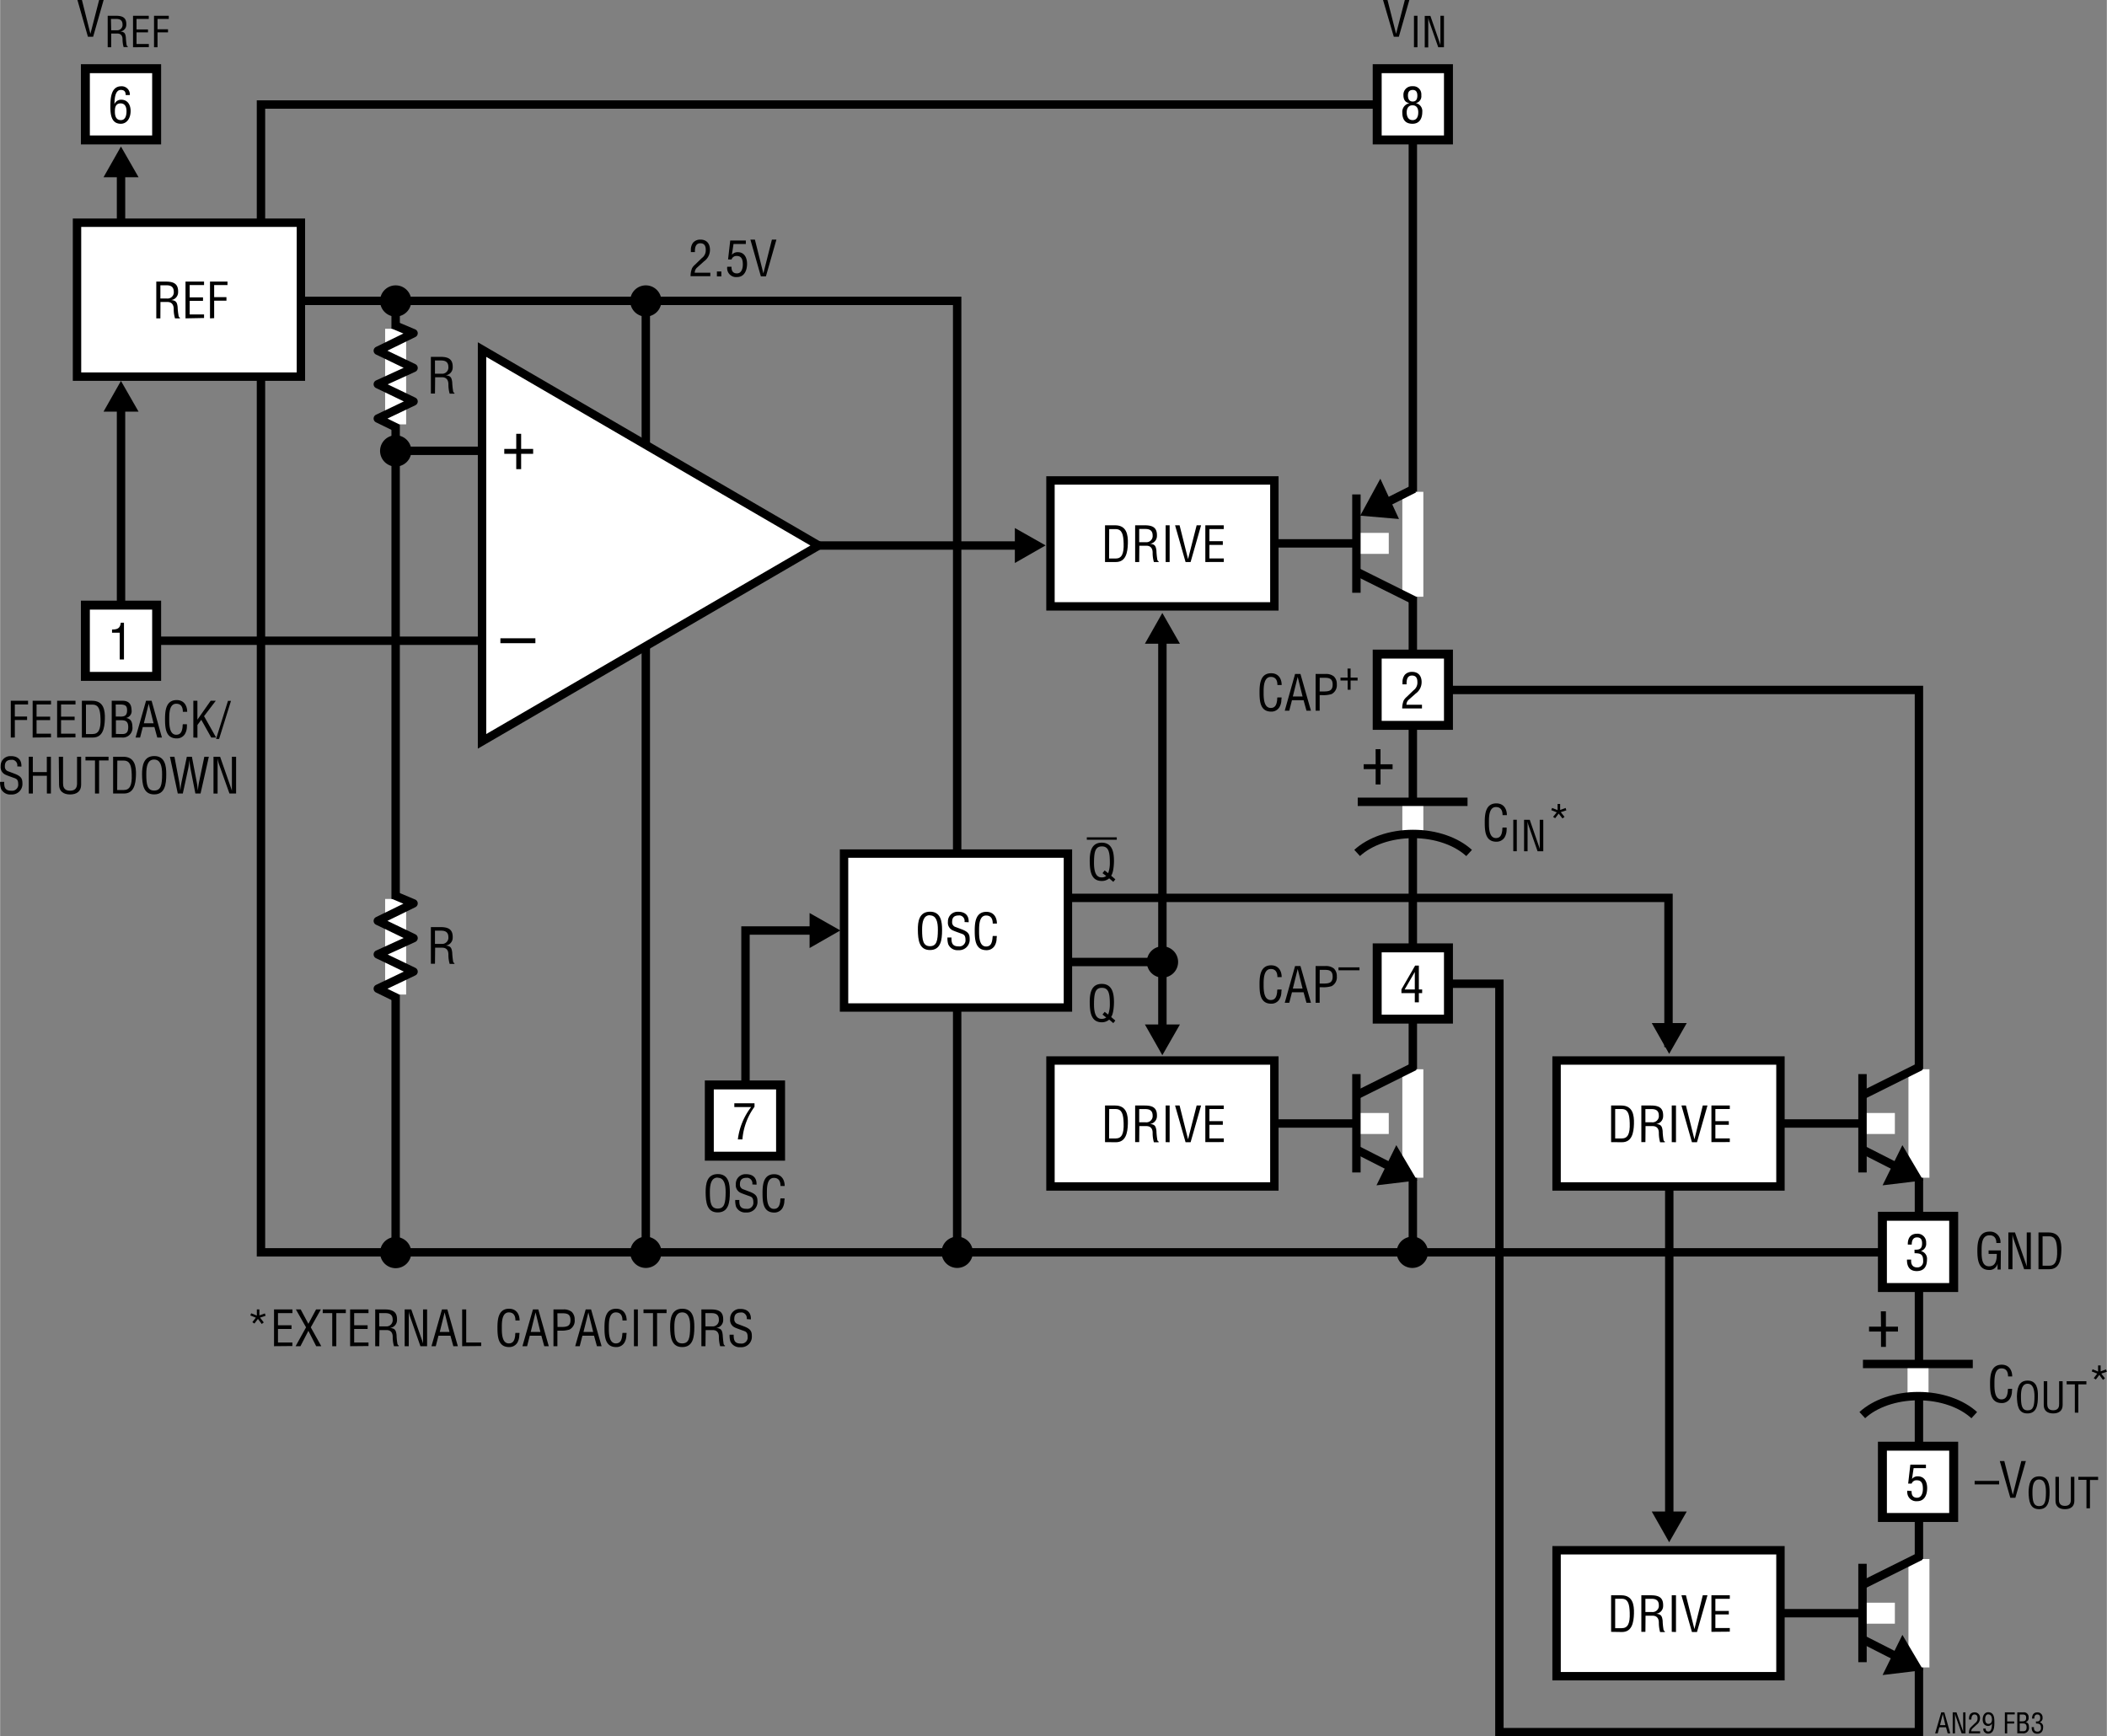<svg id="a73a283c-245e-4ae8-9674-97ddb88e07ce" data-name="fd8fa938-d39f-4954-975b-39cd56ca54dc" xmlns="http://www.w3.org/2000/svg" width="8.36in" height="6.89in" viewBox="0 0 602.13 496.32"><rect x="0" y="0" width="602.13" height="496.32" fill="#808080" stroke="none"/><title>AN29 FB3</title><line x1="477.06" y1="433.13" x2="477.06" y2="337.14" fill="none" stroke="#000" stroke-width="2.4"/><line x1="34.55" y1="48.84" x2="34.55" y2="66.5" fill="none" stroke="#000" stroke-width="2.4"/><polyline points="403.77 357.3 403.77 29.88 74.55 29.88 74.55 357.97 548.42 357.97" fill="none" stroke="#000" stroke-width="2.4"/><polyline points="141.21 183.15 34.55 183.15 34.55 115.41" fill="none" stroke="#000" stroke-width="2.4"/><line x1="141.21" y1="128.86" x2="113.87" y2="128.86" fill="none" stroke="#000" stroke-width="2.4"/><line x1="184.54" y1="357.97" x2="184.54" y2="86" fill="none" stroke="#000" stroke-width="2.4"/><line x1="224.03" y1="155.93" x2="294.2" y2="155.93" fill="none" stroke="#000" stroke-width="2.4"/><polyline points="410.51 281.19 428.51 281.19 428.51 495.12 548.42 495.12 548.42 197.22 409.51 197.22" fill="none" stroke="#000" stroke-width="2.4"/><line x1="332.19" y1="321.14" x2="390.85" y2="321.14" fill="none" stroke="#000" stroke-width="2.4"/><line x1="476.85" y1="321.14" x2="535.5" y2="321.14" fill="none" stroke="#000" stroke-width="2.4"/><polyline points="273.53 357.97 273.53 86 52.55 86" fill="none" stroke="#000" stroke-width="2.4"/><line x1="332.19" y1="155.32" x2="390.85" y2="155.32" fill="none" stroke="#000" stroke-width="2.4"/><polyline points="305.52 256.65 476.84 256.65 476.84 299.31" fill="none" stroke="#000" stroke-width="2.4"/><line x1="403.77" y1="229.36" x2="403.77" y2="238.38" fill="none" stroke="#fff" stroke-width="6"/><line x1="419.4" y1="229.19" x2="388.02" y2="229.19" fill="none" stroke="#000" stroke-width="2.4"/><path d="M393.15,214.15h1.4v4.32H398v1.4h-3.44v4.36h-1.4v-4.38h-3.42v-1.4h3.42Z" transform="translate(-0.02)"/><path d="M419.87,243.82c-3.6-3.3-9.44-5.44-16-5.44s-12.43,2.14-16,5.43" transform="translate(-0.02)" fill="none" stroke="#000" stroke-width="2.4"/><line x1="180.73" y1="155.93" x2="238.72" y2="155.93" fill="none"/><polygon points="233.97 155.93 137.73 99.92 137.73 211.91 233.97 155.93" fill="#fff" stroke="#000" stroke-width="2.4"/><line x1="127.23" y1="128.86" x2="164.48" y2="128.86" fill="none"/><line x1="127.23" y1="182.86" x2="164.48" y2="182.86" fill="none"/><path d="M143,182.45h10v1.4H143Z" transform="translate(-0.02)"/><path d="M147.53,124h1.4v4.32h3.43v1.4h-3.43v4.38h-1.4v-4.38h-3.42v-1.4h3.42Z" transform="translate(-0.02)"/><line x1="387.64" y1="155.32" x2="396.89" y2="155.32" fill="none" stroke="#fff" stroke-width="6"/><line x1="387.64" y1="141.33" x2="387.64" y2="169.44" fill="none" stroke="#000" stroke-width="2.4"/><line x1="403.77" y1="140.58" x2="403.77" y2="170.57" fill="none" stroke="#fff" stroke-width="6"/><line x1="404.27" y1="171.68" x2="387.74" y2="163.44" fill="none" stroke="#000" stroke-width="2.4"/><line x1="392.39" y1="145.61" x2="404.12" y2="139.7" fill="none" stroke="#000" stroke-width="2.4"/><polygon points="394.38 139.89 397.57 146.78 390.94 146.21 394.38 139.89" stroke="#000" stroke-width="2.75"/><line x1="387.64" y1="321.14" x2="396.89" y2="321.14" fill="none" stroke="#fff" stroke-width="6"/><line x1="387.64" y1="335.14" x2="387.64" y2="307.02" fill="none" stroke="#000" stroke-width="2.4"/><line x1="403.77" y1="336.64" x2="403.77" y2="305.64" fill="none" stroke="#fff" stroke-width="6"/><line x1="404.27" y1="304.78" x2="387.74" y2="313.02" fill="none" stroke="#000" stroke-width="2.4"/><polygon points="399.15 330.22 402.76 336.31 395.73 337.15 399.15 330.22" stroke="#000" stroke-width="2.75"/><line x1="387.74" y1="328.64" x2="401.49" y2="335.64" fill="none" stroke="#000" stroke-width="2.4"/><line x1="393.83" y1="197.22" x2="413.82" y2="197.22" fill="none" stroke="#fff" stroke-width="6"/><line x1="403.83" y1="187.09" x2="403.83" y2="207.34" fill="none" stroke="#fff" stroke-width="6"/><rect x="393.58" y="186.97" width="20.37" height="20.37" fill="#fff" stroke="#000" stroke-width="2.56"/><path d="M403.79,197.15" transform="translate(-0.02)" fill="#fff" stroke="#000" stroke-width="2.56"/><path d="M402.71,199.93a1.91,1.91,0,0,0-.75,1.52h4.44v1.05h-5.65a6.06,6.06,0,0,1,.42-2.27,3.67,3.67,0,0,1,.83-1l2-1.93a2.69,2.69,0,0,0,1.09-2.35c0-1.07-.36-1.85-1.55-1.85-1.44,0-1.57,1.41-1.54,2.52h-1.17v-.65a3.3,3.3,0,0,1,.68-2.1,2.7,2.7,0,0,1,2.08-.82c1.8,0,2.71,1.19,2.71,2.92a4,4,0,0,1-1.7,3.28Z" transform="translate(-0.02)"/><line x1="393.83" y1="29.88" x2="413.82" y2="29.88" fill="none" stroke="#fff" stroke-width="6"/><line x1="403.83" y1="19.76" x2="403.83" y2="40.01" fill="none" stroke="#fff" stroke-width="6"/><rect x="393.58" y="19.63" width="20.37" height="20.37" fill="#fff" stroke="#000" stroke-width="2.56"/><path d="M403.79,29.82" transform="translate(-0.02)" fill="#fff" stroke="#000" stroke-width="2.56"/><path d="M402.77,29.48c-1.25-.21-1.67-1.12-1.67-2.31a2.41,2.41,0,0,1,2.29-2.52,1.51,1.51,0,0,1,.37,0,2.28,2.28,0,0,1,2.45,2.11,1.93,1.93,0,0,1,0,.48,2,2,0,0,1-1.58,2.24h0A2.31,2.31,0,0,1,406.49,32c0,1.81-.77,3.38-2.8,3.38s-2.91-1.19-2.91-3.22a2.5,2.5,0,0,1,2-2.65Zm1,4.85c1,0,1.57-.8,1.57-2.23,0-1.08-.43-2-1.65-2s-1.66,1-1.66,2S402.35,34.33,403.72,34.33Zm0-5.31c1,0,1.31-.77,1.31-1.68s-.29-1.63-1.32-1.63-1.37.65-1.37,1.59.37,1.72,1.35,1.72Z" transform="translate(-0.02)"/><line x1="393.83" y1="281.19" x2="413.82" y2="281.19" fill="none" stroke="#fff" stroke-width="6"/><line x1="403.83" y1="271.06" x2="403.83" y2="291.31" fill="none" stroke="#fff" stroke-width="6"/><rect x="393.58" y="270.94" width="20.37" height="20.37" fill="#fff" stroke="#000" stroke-width="2.56"/><path d="M403.79,281.13" transform="translate(-0.02)" fill="#fff" stroke="#000" stroke-width="2.56"/><path d="M404.45,276h1.06v6.83h.94v1.05h-.94v2.62h-1.16v-2.62h-3.82v-1.08Zm-3,6.83h2.9v-5h0Z" transform="translate(-0.02)"/><path d="M403.63,362.43a4.47,4.47,0,1,0-4.46-4.48v0A4.46,4.46,0,0,0,403.63,362.43Z" transform="translate(-0.02)"/><path d="M403.63,358" transform="translate(-0.02)"/><line x1="396.08" y1="357.93" x2="411.35" y2="357.93" fill="none"/><line x1="403.61" y1="365.59" x2="403.61" y2="350.31" fill="none"/><path d="M273.55,362.43a4.47,4.47,0,1,0-4.46-4.48v0A4.47,4.47,0,0,0,273.55,362.43Z" transform="translate(-0.02)"/><path d="M273.55,358" transform="translate(-0.02)"/><line x1="266" y1="357.93" x2="281.28" y2="357.93" fill="none"/><line x1="273.53" y1="365.59" x2="273.53" y2="350.31" fill="none"/><path d="M184.56,362.43A4.47,4.47,0,1,0,180.1,358v0A4.47,4.47,0,0,0,184.56,362.43Z" transform="translate(-0.02)"/><path d="M184.56,358" transform="translate(-0.02)"/><line x1="177.01" y1="357.93" x2="192.29" y2="357.93" fill="none"/><line x1="184.54" y1="365.59" x2="184.54" y2="350.31" fill="none"/><path d="M184.56,90.49A4.46,4.46,0,1,0,180.1,86,4.46,4.46,0,0,0,184.56,90.49Z" transform="translate(-0.02)"/><path d="M184.56,86" transform="translate(-0.02)"/><line x1="177.01" y1="86" x2="192.29" y2="86" fill="none"/><line x1="184.54" y1="93.65" x2="184.54" y2="78.37" fill="none"/><line x1="113.04" y1="357.97" x2="113.04" y2="86" fill="none" stroke="#000" stroke-width="2.4"/><path d="M113.07,90.49A4.46,4.46,0,1,0,108.61,86h0A4.46,4.46,0,0,0,113.07,90.49Z" transform="translate(-0.02)"/><path d="M113.07,86" transform="translate(-0.02)"/><line x1="105.52" y1="86" x2="120.79" y2="86" fill="none"/><line x1="113.04" y1="93.65" x2="113.04" y2="78.37" fill="none"/><path d="M113.07,133.36a4.47,4.47,0,1,0-4.46-4.48v0A4.47,4.47,0,0,0,113.07,133.36Z" transform="translate(-0.02)"/><path d="M113.07,128.9" transform="translate(-0.02)"/><line x1="105.52" y1="128.86" x2="120.79" y2="128.86" fill="none"/><line x1="113.04" y1="136.52" x2="113.04" y2="121.24" fill="none"/><path d="M113.07,362.5a4.46,4.46,0,1,0-4.46-4.46h0A4.46,4.46,0,0,0,113.07,362.5Z" transform="translate(-0.02)"/><path d="M113.07,358" transform="translate(-0.02)"/><line x1="105.52" y1="358.01" x2="120.79" y2="358.01" fill="none"/><line x1="113.04" y1="365.66" x2="113.04" y2="350.38" fill="none"/><rect x="300.2" y="137.33" width="63.99" height="36" fill="#fff" stroke="#000" stroke-width="2.4"/><path d="M315.81,160.65v-10.5h2.89c3.27,0,3.72,2.66,3.64,5.25s-.59,5.25-3.43,5.25Zm1.16-1h1.87c1.71,0,2.41-1.27,2.29-4.41-.08-2.39-.42-4-2.29-4H317Z" transform="translate(-0.02)"/><path d="M325.58,160.65h-1.16v-10.5h2.7c2.2,0,3.6.57,3.53,3a2.24,2.24,0,0,1-2,2.28h0c1.36.12,1.69.56,1.86,2a17,17,0,0,0,.22,2.34c0,.19.13.66.41.66v.23h-1.36a9.2,9.2,0,0,1-.36-2.67c0-1.05-.42-2-1.8-2h-2Zm0-5.67h1.84a1.79,1.79,0,0,0,2-1.58,2,2,0,0,0,0-.35c0-1.81-1.44-1.85-2.23-1.85h-1.61Z" transform="translate(-0.02)"/><path d="M333.14,160.65v-10.5h1.14v10.5Z" transform="translate(-0.02)"/><path d="M342,150.15h1.27l-3,10.5h-1.44l-3-10.5h1.29l2.42,9.66h0Z" transform="translate(-0.02)"/><path d="M344.48,160.65v-10.5h5.26v1.08h-4.09v3.47h3.83v1.05h-3.83v3.88h4.11v1Z" transform="translate(-0.02)"/><rect x="300.2" y="303.14" width="63.99" height="36" fill="#fff" stroke="#000" stroke-width="2.4"/><path d="M315.81,326.47V316h2.89c3.27,0,3.72,2.66,3.64,5.25s-.59,5.25-3.43,5.25Zm1.16-1.05h1.87c1.71,0,2.41-1.27,2.29-4.41-.08-2.4-.42-4-2.29-4H317Z" transform="translate(-0.02)"/><path d="M325.58,326.47h-1.16V316h2.7c2.2,0,3.6.57,3.53,3a2.25,2.25,0,0,1-2,2.28h0c1.36.12,1.69.56,1.86,2a17,17,0,0,0,.22,2.34c0,.19.13.65.41.65v.24h-1.36a9.3,9.3,0,0,1-.36-2.67c0-1.05-.42-1.95-1.8-1.95h-2Zm0-5.67h1.84a1.8,1.8,0,0,0,2-1.58,2.08,2.08,0,0,0,0-.35c0-1.81-1.44-1.85-2.23-1.85h-1.61Z" transform="translate(-0.02)"/><path d="M333.14,326.47V316h1.14v10.5Z" transform="translate(-0.02)"/><path d="M342,316h1.27l-3,10.5h-1.44l-3-10.5h1.29l2.42,9.66h0Z" transform="translate(-0.02)"/><path d="M344.48,326.47V316h5.26v1h-4.09v3.47h3.83v1.05h-3.83v3.88h4.11v1.05Z" transform="translate(-0.02)"/><line x1="532.29" y1="321.14" x2="541.54" y2="321.14" fill="none" stroke="#fff" stroke-width="6"/><line x1="532.29" y1="335.14" x2="532.29" y2="307.02" fill="none" stroke="#000" stroke-width="2.4"/><line x1="548.42" y1="336.64" x2="548.42" y2="305.64" fill="none" stroke="#fff" stroke-width="6"/><line x1="548.92" y1="304.78" x2="532.39" y2="313.02" fill="none" stroke="#000" stroke-width="2.4"/><polygon points="543.8 330.22 547.41 336.31 540.38 337.15 543.8 330.22" stroke="#000" stroke-width="2.75"/><line x1="532.39" y1="328.64" x2="546.14" y2="335.64" fill="none" stroke="#000" stroke-width="2.4"/><rect x="444.85" y="303.14" width="63.99" height="36" fill="#fff" stroke="#000" stroke-width="2.4"/><path d="M460.46,326.47V316h2.89c3.27,0,3.72,2.66,3.64,5.25s-.59,5.25-3.43,5.25Zm1.16-1.05h1.87c1.7,0,2.41-1.27,2.29-4.41-.08-2.4-.42-4-2.29-4h-1.87Z" transform="translate(-0.02)"/><path d="M470.26,326.47H469.1V316h2.7c2.2,0,3.6.57,3.53,3a2.24,2.24,0,0,1-2,2.28h0c1.35.12,1.69.56,1.86,2a17,17,0,0,0,.22,2.34c0,.19.13.65.41.65v.24h-1.36a10,10,0,0,1-.36-2.67c0-1.05-.42-1.95-1.8-1.95h-2Zm0-5.67h1.84a1.81,1.81,0,0,0,2-1.58,2,2,0,0,0,0-.35c0-1.81-1.44-1.85-2.23-1.85h-1.61Z" transform="translate(-0.02)"/><path d="M477.79,326.47V316H479v10.5Z" transform="translate(-0.02)"/><path d="M486.66,316H488l-3,10.5h-1.44l-3-10.5h1.28l2.43,9.66h0Z" transform="translate(-0.02)"/><path d="M489.13,326.47V316h5.25v1h-4.12v3.47h3.84v1.05h-3.84v3.88h4.12v1.05Z" transform="translate(-0.02)"/><line x1="476.85" y1="461.12" x2="535.5" y2="461.12" fill="none" stroke="#000" stroke-width="2.4"/><line x1="532.29" y1="461.12" x2="541.54" y2="461.12" fill="none" stroke="#fff" stroke-width="6"/><line x1="532.29" y1="475.12" x2="532.29" y2="447" fill="none" stroke="#000" stroke-width="2.4"/><line x1="548.42" y1="476.62" x2="548.42" y2="445.63" fill="none" stroke="#fff" stroke-width="6"/><line x1="548.92" y1="444.77" x2="532.39" y2="453" fill="none" stroke="#000" stroke-width="2.4"/><polygon points="543.8 470.2 547.41 476.29 540.38 477.13 543.8 470.2" stroke="#000" stroke-width="2.75"/><line x1="532.39" y1="468.62" x2="546.14" y2="475.62" fill="none" stroke="#000" stroke-width="2.4"/><rect x="444.85" y="443.13" width="63.99" height="36" fill="#fff" stroke="#000" stroke-width="2.4"/><path d="M460.46,466.45V456h2.89c3.27,0,3.72,2.66,3.64,5.25s-.59,5.25-3.43,5.25Zm1.16-1.05h1.87c1.7,0,2.41-1.27,2.29-4.41-.08-2.4-.42-4-2.29-4h-1.87Z" transform="translate(-0.02)"/><path d="M470.26,466.45H469.1V456h2.7c2.2,0,3.6.57,3.53,3a2.24,2.24,0,0,1-2,2.28h0c1.35.12,1.69.56,1.86,2a17,17,0,0,0,.22,2.34c0,.19.13.65.41.65v.24h-1.36a10,10,0,0,1-.36-2.67c0-1.05-.42-2-1.8-2h-2Zm0-5.67h1.84a1.8,1.8,0,0,0,2-1.58,2,2,0,0,0,0-.35c0-1.81-1.44-1.85-2.23-1.85h-1.61Z" transform="translate(-0.02)"/><path d="M477.79,466.45V456H479v10.5Z" transform="translate(-0.02)"/><path d="M486.66,456H488l-3,10.5h-1.44l-3-10.5h1.28l2.43,9.66h0Z" transform="translate(-0.02)"/><path d="M489.13,466.45V456h5.25V457h-4.12v3.47h3.84v1h-3.84v3.88h4.12v1.05Z" transform="translate(-0.02)"/><rect x="241.2" y="243.99" width="63.99" height="44" fill="#fff" stroke="#000" stroke-width="2.4"/><path d="M265.81,260.6c3.07,0,3.44,2.82,3.43,5.23,0,2.92-.39,5.73-3.46,5.73s-3.43-2.81-3.46-5.73C262.28,263.42,262.68,260.6,265.81,260.6Zm-.06,1c-1.79,0-2.24,1.87-2.22,4.21,0,3,.32,4.65,2.25,4.65s2.24-1.61,2.26-4.65C268.05,263.52,267.6,261.65,265.75,261.65Z" transform="translate(-0.02)"/><path d="M275.65,263.56a1.6,1.6,0,0,0-1.25-1.88,1.49,1.49,0,0,0-.42,0c-1.69,0-1.87,1.06-1.87,1.87a1.38,1.38,0,0,0,1,1.43l1.67.63c2,.74,2.35,1.44,2.35,2.83a3,3,0,0,1-2.83,3.16,2.06,2.06,0,0,1-.43,0A2.85,2.85,0,0,1,271,269.9a5.92,5.92,0,0,1-.23-1.92h1.16c-.05,1.55.24,2.53,2,2.53a1.76,1.76,0,0,0,2-1.5,1.82,1.82,0,0,0,0-.33c0-1.6-.65-1.61-1.71-2-.58-.22-1.5-.52-2.06-.81a2.36,2.36,0,0,1-1.25-2.38,2.76,2.76,0,0,1,2.65-2.87h.28c1.92,0,3.1,1,3,3Z" transform="translate(-0.02)"/><path d="M283.72,264c0-1.25-.44-2.31-1.9-2.31-2,0-2,2.87-2,4.25s-.09,4.61,2,4.61c1.39,0,1.68-1.13,1.82-2.28a5.87,5.87,0,0,1,.08-.72h1.16a2.39,2.39,0,0,1-.06.65,4,4,0,0,1-.61,2.23,2.66,2.66,0,0,1-2.29,1.17c-3.23,0-3.35-3.12-3.35-5.63s.35-5.33,3.34-5.33c2,0,3,1.48,3,3.36Z" transform="translate(-0.02)"/><rect x="21.97" y="63.66" width="63.99" height="44" fill="#fff" stroke="#000" stroke-width="2.4"/><path d="M45.82,91H44.65V80.49h2.71c2.2,0,3.6.58,3.53,3a2.26,2.26,0,0,1-2,2.28h0c1.36.13,1.7.56,1.86,2A16.71,16.71,0,0,0,51,90.11c0,.2.12.66.4.66V91H50a9,9,0,0,1-.37-2.68c0-1-.42-2-1.79-2h-2Zm0-5.68h1.83a1.79,1.79,0,0,0,2-1.56,2.29,2.29,0,0,0,0-.37c0-1.81-1.44-1.85-2.22-1.85H45.82Z" transform="translate(-0.02)"/><path d="M53,91V80.49H58.3v1H54.19V85H58v1H54.19v3.88H58.3V90.9Z" transform="translate(-0.02)"/><path d="M60,91V80.49H65v1H61.19v3.45H64.7v1H61.19v5Z" transform="translate(-0.02)"/><path d="M205.15,335.6c3.07,0,3.45,2.82,3.43,5.23,0,2.92-.39,5.73-3.46,5.73s-3.43-2.81-3.46-5.73C201.66,338.42,202,335.6,205.15,335.6Zm-.05,1c-1.8,0-2.25,1.87-2.23,4.21,0,3,.32,4.65,2.25,4.65s2.24-1.61,2.26-4.65C207.39,338.52,206.94,336.65,205.1,336.65Z" transform="translate(-0.02)"/><path d="M215,338.56a1.61,1.61,0,0,0-1.26-1.89,1.79,1.79,0,0,0-.4,0c-1.7,0-1.88,1.06-1.88,1.87a1.38,1.38,0,0,0,1,1.43l1.67.63c2,.74,2.35,1.44,2.35,2.83a3,3,0,0,1-2.84,3.15h-.42a2.87,2.87,0,0,1-2.87-1.66,6,6,0,0,1-.23-1.92h1.18c-.06,1.55.24,2.53,2,2.53a1.76,1.76,0,0,0,2-1.51,1.67,1.67,0,0,0,0-.32c0-1.6-.64-1.61-1.71-2-.57-.22-1.5-.52-2.06-.81a2.36,2.36,0,0,1-1.24-2.38,2.75,2.75,0,0,1,2.62-2.88h.3c1.92,0,3.1,1,3,3Z" transform="translate(-0.02)"/><path d="M223.06,339c0-1.25-.44-2.31-1.89-2.31-2,0-2,2.87-2,4.25s-.08,4.61,2,4.61c1.38,0,1.68-1.13,1.82-2.28a2.52,2.52,0,0,1,.07-.72h1.16a2.39,2.39,0,0,1-.06.65,4.19,4.19,0,0,1-.61,2.23,2.69,2.69,0,0,1-2.28,1.17c-3.24,0-3.35-3.12-3.35-5.63s.35-5.33,3.33-5.33c2,0,3,1.48,3,3.36Z" transform="translate(-0.02)"/><path d="M73.39,376.05v-1.76h.73V376l1.56-.57.22.67-1.6.53L75.37,378l-.58.45L73.7,377l-1,1.32-.6-.38,1-1.3-1.57-.63.24-.62Z" transform="translate(-0.02)"/><path d="M78.3,384.8V374.29h5.26v1.06H79.43v3.47H83.3v1.05H79.43v3.88h4.11v1Z" transform="translate(-0.02)"/><path d="M87.45,379.41l-2.9-5.12h1.37l2.2,4.11,2.2-4.11h1.37l-2.88,5.12,3,5.39H90.35l-2.23-4.4-2.27,4.4H84.47Z" transform="translate(-0.02)"/><path d="M92.22,374.29h6.6v1.06H96.1v9.45H94.94v-9.45H92.22Z" transform="translate(-0.02)"/><path d="M100.05,384.8V374.29h5.25v1.06h-4.09v3.47h3.84v1.05h-3.84v3.88h4.09v1Z" transform="translate(-0.02)"/><path d="M108.38,384.8h-1.16V374.29h2.7c2.2,0,3.6.58,3.53,3a2.25,2.25,0,0,1-2,2.29h0c1.36.13,1.7.56,1.87,2a16.69,16.69,0,0,0,.22,2.33c0,.2.13.66.41.66v.24h-1.36a9.31,9.31,0,0,1-.37-2.67c0-1.05-.42-1.95-1.79-1.95h-2Zm0-5.67h1.83a1.78,1.78,0,0,0,2-1.58,1.45,1.45,0,0,0,0-.36c0-1.8-1.44-1.84-2.22-1.84h-1.64Z" transform="translate(-0.02)"/><path d="M120.88,374.29h1.17V384.8h-1.91l-2.94-8.4a7.25,7.25,0,0,1-.39-1.59h0v10h-1.17V374.29h1.89l3,8.61c.12.32.22.65.36,1.14h0v-9.75Z" transform="translate(-0.02)"/><path d="M126.3,374.29h1.54l3,10.51h-1.29l-.83-3H125.3l-.77,3H123.3Zm.76.85h0l-1.39,5.58h2.78Z" transform="translate(-0.02)"/><path d="M132.07,384.8V374.29h1.16v9.46h4.28v1Z" transform="translate(-0.02)"/><path d="M147.3,377.45c0-1.25-.44-2.31-1.89-2.31-2,0-2,2.87-2,4.25s-.08,4.61,2,4.61c1.38,0,1.68-1.13,1.82-2.28a2.52,2.52,0,0,1,.07-.72h1.16a2.39,2.39,0,0,1-.06.65,4.16,4.16,0,0,1-.61,2.23,2.67,2.67,0,0,1-2.29,1.17c-3.23,0-3.34-3.12-3.34-5.63s.35-5.33,3.33-5.33c2,0,3,1.48,3,3.36Z" transform="translate(-0.02)"/><path d="M152.3,374.29h1.53l3,10.51h-1.29l-.83-3H151.4l-.77,3H149.3Zm.75.85h0l-1.38,5.58h2.76Z" transform="translate(-0.02)"/><path d="M158.17,384.8V374.29h2.76a3.62,3.62,0,0,1,2.45.69,3,3,0,0,1,.85,2.24,2.83,2.83,0,0,1-1.48,2.82,7.81,7.81,0,0,1-2.72.31h-.74v4.45Zm1.16-5.5h1.13c1.6,0,2.58-.24,2.57-2s-1.08-1.93-2.5-1.9h-1.24Z" transform="translate(-0.02)"/><path d="M167.38,374.29h1.54l3,10.51h-1.33l-.83-3h-3.32l-.77,3h-1.29Zm.76.85h0l-1.39,5.58h2.77Z" transform="translate(-0.02)"/><path d="M177.89,377.45c0-1.25-.43-2.31-1.89-2.31-2,0-2,2.87-2,4.25s-.09,4.61,2,4.61c1.39,0,1.68-1.13,1.82-2.28,0-.24.05-.48.07-.72h1.17a2.39,2.39,0,0,1-.06.65,4,4,0,0,1-.62,2.23,2.64,2.64,0,0,1-2.28,1.17c-3.23,0-3.35-3.12-3.35-5.63s.35-5.33,3.34-5.33c2,0,3,1.48,3,3.36Z" transform="translate(-0.02)"/><path d="M181.17,384.8V374.29h1.12V384.8Z" transform="translate(-0.02)"/><path d="M183.9,374.29h6.59v1.06h-2.71v9.45h-1.17v-9.45H183.9Z" transform="translate(-0.02)"/><path d="M195,374.09c3.07,0,3.45,2.82,3.43,5.23,0,2.92-.39,5.73-3.46,5.73s-3.43-2.81-3.46-5.73C191.51,376.91,191.88,374.09,195,374.09Zm-.05,1.05c-1.8,0-2.25,1.87-2.23,4.21,0,3,.32,4.65,2.25,4.65s2.24-1.61,2.26-4.65C197.29,377,196.79,375.14,195,375.14Z" transform="translate(-0.02)"/><path d="M201.61,384.8h-1.16V374.29h2.7c2.2,0,3.6.58,3.53,3a2.25,2.25,0,0,1-2,2.29h0c1.36.13,1.7.56,1.86,2,.05.78.12,1.55.23,2.33,0,.2.13.66.41.66v.24h-1.36a9.31,9.31,0,0,1-.37-2.67c0-1.05-.42-1.95-1.79-1.95h-2Zm0-5.67h1.83a1.78,1.78,0,0,0,2-1.58,1.45,1.45,0,0,0,0-.36c0-1.8-1.44-1.84-2.22-1.84h-1.64Z" transform="translate(-0.02)"/><path d="M213.4,377.05a1.61,1.61,0,0,0-1.28-1.88,1.29,1.29,0,0,0-.39,0c-1.69,0-1.88,1.06-1.88,1.87a1.38,1.38,0,0,0,1,1.43l1.67.63c2,.74,2.35,1.44,2.35,2.83a3,3,0,0,1-2.83,3.16,3.2,3.2,0,0,1-.44,0,2.87,2.87,0,0,1-2.87-1.66,5.91,5.91,0,0,1-.22-1.92h1.16c0,1.55.24,2.53,2,2.53a1.76,1.76,0,0,0,2-1.5,1.83,1.83,0,0,0,0-.33c0-1.6-.64-1.61-1.7-2-.58-.22-1.5-.52-2.06-.81a2.36,2.36,0,0,1-1.25-2.38,2.76,2.76,0,0,1,2.64-2.87h.29c1.92,0,3.09,1,3,3Z" transform="translate(-0.02)"/><path d="M310.61,239.34h8.56v.7h-8.56Zm8.15,12-.58.73-1.18-1a3.17,3.17,0,0,1-2.1.75c-3.07,0-3.43-2.81-3.46-5.71,0-2.41.36-5.24,3.43-5.24s3.5,2.83,3.5,5.24c0,.72-.1,3.28-.81,4.2Zm-3.67-1.76.62-.77,1,.78a8.44,8.44,0,0,0,.48-3c0-3-.34-4.65-2.27-4.65s-2.24,1.61-2.26,4.65c0,2.33.44,4.26,2.23,4.2a2,2,0,0,0,1.26-.39Z" transform="translate(-0.02)"/><path d="M318.76,291.72l-.58.73-1.18-1a3.18,3.18,0,0,1-2.1.76c-3.07,0-3.43-2.82-3.46-5.73,0-2.41.36-5.24,3.43-5.24s3.5,2.83,3.5,5.24c0,.73-.1,3.29-.81,4.22ZM315.09,290l.62-.77,1,.78a8.5,8.5,0,0,0,.48-3c0-3-.34-4.65-2.27-4.65s-2.24,1.61-2.26,4.65c0,2.34.44,4.27,2.23,4.22a2.11,2.11,0,0,0,1.26-.39Z" transform="translate(-0.02)"/><path d="M199.29,76.42a2,2,0,0,0-.75,1.53H203v1h-5.65a6.34,6.34,0,0,1,.42-2.27,3.63,3.63,0,0,1,.83-1l2-1.94a2.69,2.69,0,0,0,1.09-2.35c0-1.06-.36-1.85-1.55-1.85-1.44,0-1.57,1.42-1.54,2.52h-1.16v-.64a3.26,3.26,0,0,1,.67-2.1,2.69,2.69,0,0,1,2.09-.83c1.79,0,2.7,1.19,2.7,2.93a4,4,0,0,1-1.7,3.28Z" transform="translate(-0.02)"/><path d="M204.88,79V77.6h1.27V79Z" transform="translate(-0.02)"/><path d="M209.06,76.24c-.05,1.12.37,1.91,1.56,1.91s1.67-1.23,1.67-2.53-.27-2.46-1.75-2.46a1.46,1.46,0,0,0-1.47,1h-1l.62-5.41h4.46v1h-3.52l-.47,3.08h0a2.1,2.1,0,0,1,1.67-.75c1.93,0,2.67,1.62,2.67,3.33s-.68,3.78-2.85,3.78A2.55,2.55,0,0,1,207.83,77a2.36,2.36,0,0,1,0-.75Z" transform="translate(-0.02)"/><path d="M220.6,68.49h1.29l-3,10.51h-1.44l-3-10.51h1.29l2.42,9.67h0Z" transform="translate(-0.02)"/><path d="M401.5,0h1.29l-3,10.51h-1.44L395.27,0h1.28L399,9.67h0Z" transform="translate(-0.02)"/><path d="M404.11,13.51v-9h1v9Z" transform="translate(-0.02)"/><path d="M411.68,4.51h1v9h-1.63l-2.52-7.2A7,7,0,0,1,408.19,5h0v8.55h-1v-9h1.62l2.55,7.37c.12.33.22.66.31,1h0V4.51Z" transform="translate(-0.02)"/><line x1="24.61" y1="29.88" x2="44.61" y2="29.88" fill="none" stroke="#fff" stroke-width="6"/><line x1="34.61" y1="19.76" x2="34.61" y2="40.01" fill="none" stroke="#fff" stroke-width="6"/><rect x="24.36" y="19.63" width="20.37" height="20.37" fill="#fff" stroke="#000" stroke-width="2.56"/><path d="M34.58,29.82" transform="translate(-0.02)" fill="#fff" stroke="#000" stroke-width="2.56"/><path d="M31.53,30.5c0-2.18.08-5.84,3.11-5.84a2.32,2.32,0,0,1,2.45,2.18,1.82,1.82,0,0,1,0,.33H35.9c0-1-.41-1.46-1.4-1.46-1.78,0-1.77,3-1.82,4.08h0a2.05,2.05,0,0,1,1.93-1.29c1.88,0,2.7,1.51,2.7,3.21,0,2.24-1.19,3.67-2.79,3.67C31.74,35.38,31.53,32.66,31.53,30.5Zm2.91-.95c-1.37,0-1.62,1.15-1.62,2.12-.07,2,.66,2.66,1.71,2.66,1.37,0,1.61-1.49,1.61-2.55S35.79,29.55,34.44,29.55Z" transform="translate(-0.02)"/><path d="M28.31,0H29.6l-3,10.51H25.11L22.11,0H23.4l2.42,9.67h0Z" transform="translate(-0.02)"/><path d="M31.76,13.51h-1v-9h2.32c1.88,0,3.08.49,3,2.57A1.93,1.93,0,0,1,34.35,9h0c1.17.11,1.46.48,1.6,1.68a19.06,19.06,0,0,0,.19,2c0,.17.11.56.35.56v.21H35.31A8,8,0,0,1,35,11.25c0-.9-.36-1.67-1.53-1.67H31.76Zm0-4.86h1.55A1.54,1.54,0,0,0,35,7.33a1.93,1.93,0,0,0,0-.34c0-1.54-1.24-1.58-1.91-1.58h-1.4Z" transform="translate(-0.02)"/><path d="M38,13.51v-9h4.5v.9H39v3h3.28v.84H39v3.32h3.52v.9Z" transform="translate(-0.02)"/><path d="M44,13.51v-9h4.22v.9H45V8.36h3v.89H45V13.5Z" transform="translate(-0.02)"/><path d="M124.3,112.5h-1.17V102h2.71c2.2,0,3.6.58,3.53,3a2.26,2.26,0,0,1-2,2.28h0c1.36.13,1.69.56,1.86,2a20.59,20.59,0,0,0,.23,2.34c0,.2.12.66.4.66v.24H128.5a9.36,9.36,0,0,1-.36-2.68c0-1-.42-2-1.79-2h-2Zm0-5.68h1.83a1.79,1.79,0,0,0,2-1.56,1.53,1.53,0,0,0,0-.37c0-1.81-1.44-1.85-2.23-1.85h-1.6Z" transform="translate(-0.02)"/><path d="M365.08,195.8c0-1.25-.44-2.31-1.89-2.31-2,0-2.05,2.87-2.05,4.26s-.08,4.61,2.05,4.61c1.38,0,1.68-1.14,1.82-2.29a2.48,2.48,0,0,1,.07-.71h1.19a2.32,2.32,0,0,1-.06.64,4,4,0,0,1-.61,2.23,2.65,2.65,0,0,1-2.29,1.18c-3.23,0-3.34-3.13-3.34-5.63s.35-5.34,3.33-5.34c2,0,3,1.48,3,3.36Z" transform="translate(-0.02)"/><path d="M370.13,192.65h1.54l3,10.5h-1.28l-.83-3h-3.32l-.77,3h-1.29Zm.75.84h0l-1.39,5.59h2.78Z" transform="translate(-0.02)"/><path d="M376,203.15v-10.5h2.75a3.61,3.61,0,0,1,2.46.69,2.93,2.93,0,0,1,.85,2.24,2.84,2.84,0,0,1-1.48,2.81,8.05,8.05,0,0,1-2.72.31h-.7v4.45Zm1.16-5.5h1.14c1.6,0,2.58-.24,2.57-2s-1.08-1.94-2.5-1.91h-1.2Z" transform="translate(-0.02)"/><path d="M385.12,191.1H386v2.59H388v.84H386v2.62h-.84v-2.62h-2.05v-.84h2.05Z" transform="translate(-0.02)"/><path d="M365.08,279.29c0-1.25-.44-2.31-1.89-2.31-2,0-2.05,2.87-2.05,4.26s-.08,4.61,2.05,4.61c1.38,0,1.68-1.14,1.82-2.29a2.48,2.48,0,0,1,.07-.71h1.19a2.32,2.32,0,0,1-.06.64,4,4,0,0,1-.61,2.23,2.65,2.65,0,0,1-2.29,1.18c-3.23,0-3.34-3.13-3.34-5.63s.35-5.34,3.33-5.34c2,0,3,1.48,3,3.36Z" transform="translate(-0.02)"/><path d="M370.13,276.14h1.54l3,10.5h-1.28l-.83-3h-3.32l-.77,3h-1.29Zm.75.84h0l-1.39,5.59h2.78Z" transform="translate(-0.02)"/><path d="M376,286.64v-10.5h2.75a3.61,3.61,0,0,1,2.46.69,2.93,2.93,0,0,1,.85,2.24,2.83,2.83,0,0,1-1.48,2.81,7.81,7.81,0,0,1-2.72.31h-.7v4.45Zm1.16-5.5h1.14c1.6,0,2.58-.24,2.57-2s-1.08-1.94-2.5-1.91h-1.2Z" transform="translate(-0.02)"/><path d="M382.54,276.51h6v.84h-6Z" transform="translate(-0.02)"/><path d="M571.81,362.88h-.9v-1.67h0a2.32,2.32,0,0,1-2.41,1.8c-3.13,0-3.36-3.11-3.36-5.57s.43-5.39,3.47-5.39a2.93,2.93,0,0,1,3.13,2.72,2.44,2.44,0,0,1,0,.54h-1.17c0-1.29-.56-2.19-1.89-2.21-2.3-.05-2.33,2.59-2.33,4.38,0,1.6-.08,4.38,2,4.48s2.35-1.87,2.34-3.54h-2.34v-1h3.5Z" transform="translate(-0.02)"/><path d="M579.25,352.29h1.16V362.8h-1.9l-2.94-8.4a8.41,8.41,0,0,1-.4-1.59h0v10H574V352.29h1.89l3,8.61c.12.32.22.65.36,1.14h0v-9.75Z" transform="translate(-0.02)"/><path d="M582.61,362.8V352.29h2.89c3.28,0,3.73,2.67,3.64,5.26s-.59,5.25-3.43,5.25Zm1.17-1h1.86c1.71,0,2.41-1.27,2.3-4.41-.09-2.4-.42-4-2.3-4h-1.86Z" transform="translate(-0.02)"/><path d="M564.36,423.3h7v1h-7Z" transform="translate(-0.02)"/><path d="M577.7,417.63H579l-3,10.5h-1.45l-3-10.5h1.29l2.43,9.66h0Z" transform="translate(-0.02)"/><path d="M582.84,422c2.62,0,2.95,2.42,2.94,4.49,0,2.49-.34,4.9-3,4.9s-2.94-2.41-3-4.9C579.85,424.38,580.16,422,582.84,422Zm-.05.9c-1.54,0-1.92,1.61-1.91,3.61,0,2.6.28,4,1.93,4s1.92-1.38,1.93-4c0-2-.37-3.61-2-3.61Z" transform="translate(-0.02)"/><path d="M587.45,422.14h1v6.46c0,.71.11,1.85,1.71,1.85s1.71-1.14,1.7-1.85v-6.46h1V429c0,1.61-1.06,2.39-2.69,2.39s-2.7-.78-2.7-2.39Z" transform="translate(-0.02)"/><path d="M594,422.14h5.65v.9h-2.33v8.09h-1V423H594Z" transform="translate(-0.02)"/><path d="M554.82,489.46h.88l1.69,6h-.74l-.47-1.73h-1.93l-.44,1.73h-.74Zm.43.48h0l-.79,3.19H556Z" transform="translate(-0.02)"/><path d="M561.08,489.46h.66v6h-1.09l-1.68-4.8a6.57,6.57,0,0,1-.22-.9h0v5.7h-.66v-6h1.08l1.7,4.91a4.2,4.2,0,0,1,.21.66h0v-5.57Z" transform="translate(-0.02)"/><path d="M563.83,494a1.1,1.1,0,0,0-.43.87h2.53v.6h-3.22a3.61,3.61,0,0,1,.24-1.3,2.12,2.12,0,0,1,.47-.6l1.15-1.1a1.53,1.53,0,0,0,.62-1.34c0-.61-.21-1.06-.89-1.06s-.89.81-.88,1.44h-.66v-.37a2,2,0,0,1,.38-1.2,1.57,1.57,0,0,1,1.19-.47,1.48,1.48,0,0,1,1.56,1.4.82.82,0,0,1,0,.27,2.27,2.27,0,0,1-1,1.87Z" transform="translate(-0.02)"/><path d="M570,492.2c0,1.25,0,3.34-1.77,3.34a1.32,1.32,0,0,1-1.4-1.23v-.2h.68c0,.54.23.83.8.83,1,0,1-1.69,1-2.33h0a1.17,1.17,0,0,1-1.1.74c-1.08,0-1.55-.87-1.55-1.84,0-1.27.68-2.09,1.59-2.09C569.9,489.46,570,491,570,492.2Zm-1.7-2.18c-.75,0-.93.77-.93,1.38s.16,1.35.94,1.35,1-.63,1-1.25-.21-1.44-1-1.44Z" transform="translate(-0.02)"/><path d="M573,495.46v-6h2.82v.6h-2.16v2h2v.6h-2v2.83Z" transform="translate(-0.02)"/><path d="M576.55,495.46v-6h1.7a1.34,1.34,0,0,1,1.53,1.13,1.09,1.09,0,0,1,0,.36,1.16,1.16,0,0,1-.9,1.32h0c.8.1,1,.67,1,1.41a1.56,1.56,0,0,1-1.33,1.77,1.48,1.48,0,0,1-.47,0Zm.66-3.43h.6c.8,0,1.27-.11,1.27-1,0-.74-.27-1-1.28-.94h-.55Zm1,2.83c.72,0,1-.35,1-1.13,0-1.18-.76-1.1-1.43-1.1h-.53v2.23Z" transform="translate(-0.02)"/><path d="M581.86,492.07c.53,0,1.24.08,1.24-1,0-.58-.17-1-.84-1s-.85.56-.85,1.18h-.64c0-1,.42-1.78,1.51-1.78a1.4,1.4,0,0,1,1.49,1.3.6.6,0,0,1,0,.19,1.23,1.23,0,0,1-.84,1.34h0a1.27,1.27,0,0,1,1,1.38c0,1.12-.49,1.89-1.68,1.89s-1.61-.8-1.59-1.88h.66c-.06.64.13,1.28,1,1.28a.94.94,0,0,0,1-.87,1.34,1.34,0,0,0,0-.2c0-1-.4-1.25-1.41-1.24Z" transform="translate(-0.02)"/><path d="M573.91,393.45c0-1.25-.44-2.31-1.89-2.31-2,0-2,2.87-2,4.25s-.08,4.61,2,4.61c1.38,0,1.68-1.13,1.82-2.28a2.52,2.52,0,0,1,.07-.72h1.16a2.85,2.85,0,0,1-.05.65,4.08,4.08,0,0,1-.62,2.23,2.67,2.67,0,0,1-2.29,1.17c-3.23,0-3.34-3.12-3.34-5.63s.35-5.33,3.33-5.33c2,0,3,1.48,3,3.36Z" transform="translate(-0.02)"/><path d="M579.5,394.63c2.63,0,3,2.42,2.94,4.48,0,2.5-.33,4.91-3,4.91s-2.94-2.41-3-4.91C576.52,397.05,576.83,394.63,579.5,394.63Zm0,.9c-1.53,0-1.91,1.6-1.9,3.61,0,2.6.27,4,1.93,4s1.92-1.38,1.93-4c0-2-.42-3.61-2-3.61Z" transform="translate(-0.02)"/><path d="M584.11,394.81h1v6.46c0,.71.11,1.85,1.7,1.85s1.72-1.14,1.7-1.85v-6.46h1v6.82c0,1.61-1.07,2.39-2.7,2.39s-2.7-.78-2.7-2.39Z" transform="translate(-0.02)"/><path d="M590.65,394.81h5.65v.9H594v8.09h-1v-8.09h-2.33Z" transform="translate(-0.02)"/><path d="M599.64,392.05v-1.76h.73V392l1.55-.57.23.67-1.6.53,1.06,1.35-.57.45L600,393l-1,1.32-.6-.38,1-1.3-1.57-.63.24-.62Z" transform="translate(-0.02)"/><path d="M429.43,233c0-1.25-.44-2.31-1.89-2.31-2,0-2,2.87-2,4.25s-.08,4.61,2,4.61c1.38,0,1.68-1.13,1.82-2.28a2.52,2.52,0,0,1,.07-.72h1.16a2.85,2.85,0,0,1,0,.65,4.29,4.29,0,0,1-.62,2.23,2.72,2.72,0,0,1-2.29,1.17c-3.23,0-3.34-3.12-3.34-5.63s.35-5.33,3.33-5.33c2,0,3,1.48,3,3.36Z" transform="translate(-0.02)"/><path d="M432.5,243.32v-9h1v9Z" transform="translate(-0.02)"/><path d="M440.07,234.33h1v9h-1.63l-2.52-7.2a7,7,0,0,1-.34-1.35h0v8.55h-1v-9h1.62l2.55,7.36a9.55,9.55,0,0,1,.31,1h0v-8.36Z" transform="translate(-0.02)"/><path d="M445.16,231.57v-1.76h.73v1.71l1.56-.57.22.67-1.6.53,1.07,1.35-.58.45-1.09-1.39-1,1.32-.6-.38,1.05-1.3-1.57-.63.24-.62Z" transform="translate(-0.02)"/><polygon points="337.2 184 327.19 184 332.17 175.21 337.2 184"/><line x1="332.19" y1="188.5" x2="332.19" y2="179.65" fill="none"/><polygon points="39.56 117.66 29.55 117.66 34.53 108.88 39.56 117.66"/><line x1="34.55" y1="122.17" x2="34.55" y2="113.32" fill="none"/><polygon points="39.56 50.66 29.55 50.66 34.53 41.88 39.56 50.66"/><line x1="34.55" y1="55.17" x2="34.55" y2="46.33" fill="none"/><polygon points="337.2 292.84 327.19 292.84 332.17 301.63 337.2 292.84"/><line x1="332.19" y1="288.34" x2="332.19" y2="297.19" fill="none"/><polygon points="482.06 292.43 472.05 292.43 477.03 301.23 482.06 292.43"/><line x1="477.06" y1="287.93" x2="477.06" y2="296.78" fill="none"/><polygon points="482.06 432.05 472.05 432.05 477.03 440.84 482.06 432.05"/><line x1="477.06" y1="427.54" x2="477.06" y2="436.39" fill="none"/><line x1="332.19" y1="182.4" x2="332.19" y2="294.89" fill="none" stroke="#000" stroke-width="2.4"/><line x1="305.2" y1="274.98" x2="332.19" y2="274.98" fill="none" stroke="#000" stroke-width="2.4"/><path d="M332.22,279.44a4.47,4.47,0,1,0-4.46-4.48v0A4.46,4.46,0,0,0,332.22,279.44Z" transform="translate(-0.02)"/><path d="M332.22,275" transform="translate(-0.02)"/><line x1="324.66" y1="274.94" x2="339.94" y2="274.94" fill="none"/><line x1="332.19" y1="282.6" x2="332.19" y2="267.32" fill="none"/><polyline points="234.2 265.98 213.03 265.98 213.03 313.89" fill="none" stroke="#000" stroke-width="2.4"/><line x1="548.16" y1="390.05" x2="548.16" y2="399.07" fill="none" stroke="#fff" stroke-width="6"/><line x1="563.81" y1="389.88" x2="532.42" y2="389.88" fill="none" stroke="#000" stroke-width="2.4"/><path d="M537.55,374.83H539v4.38h3.45v1.4H539V385h-1.4v-4.38h-3.42v-1.4h3.42Z" transform="translate(-0.02)"/><path d="M564.25,404.51c-3.6-3.3-9.44-5.44-16-5.44s-12.43,2.14-16,5.43" transform="translate(-0.02)" fill="none" stroke="#000" stroke-width="2.4"/><line x1="538.23" y1="357.91" x2="558.23" y2="357.91" fill="none" stroke="#fff" stroke-width="6"/><line x1="548.23" y1="347.78" x2="548.23" y2="368.03" fill="none" stroke="#fff" stroke-width="6"/><rect x="537.98" y="347.66" width="20.37" height="20.37" fill="#fff" stroke="#000" stroke-width="2.56"/><path d="M548.2,357.84" transform="translate(-0.02)" fill="#fff" stroke="#000" stroke-width="2.56"/><path d="M547.17,357.21c.93,0,2.17.14,2.17-1.79,0-1-.3-1.72-1.47-1.72s-1.49,1-1.49,2.05h-1.12c-.06-1.76.73-3.1,2.63-3.1a2.46,2.46,0,0,1,2.61,2.29,1.6,1.6,0,0,1,0,.31A2.15,2.15,0,0,1,549,357.6h0a2.24,2.24,0,0,1,1.74,2.43c0,2-.87,3.3-2.94,3.3s-2.82-1.39-2.78-3.29h1.2c-.1,1.12.23,2.24,1.73,2.24a1.64,1.64,0,0,0,1.7-1.59,1.42,1.42,0,0,0,0-.29c0-1.83-.69-2.18-2.46-2.17Z" transform="translate(-0.02)"/><line x1="538.23" y1="423.63" x2="558.23" y2="423.63" fill="none" stroke="#fff" stroke-width="6"/><line x1="548.23" y1="413.51" x2="548.23" y2="433.76" fill="none" stroke="#fff" stroke-width="6"/><rect x="537.98" y="413.38" width="20.37" height="20.38" fill="#fff" stroke="#000" stroke-width="2.56"/><path d="M548.2,423.57" transform="translate(-0.02)" fill="#fff" stroke="#000" stroke-width="2.56"/><path d="M546.35,426.21c-.06,1.12.36,1.91,1.55,1.91s1.67-1.23,1.67-2.54-.25-2.46-1.74-2.46a1.46,1.46,0,0,0-1.47.95h-1l.62-5.41h4.46v1h-3.52l-.46,3.09h0a2,2,0,0,1,1.66-.75c1.93,0,2.67,1.62,2.67,3.33,0,1.86-.69,3.77-2.85,3.77a2.56,2.56,0,0,1-2.82-2.28,2.18,2.18,0,0,1,0-.72Z" transform="translate(-0.02)"/><line x1="202.94" y1="320.37" x2="222.93" y2="320.37" fill="none" stroke="#fff" stroke-width="6"/><line x1="212.93" y1="310.25" x2="212.93" y2="330.5" fill="none" stroke="#fff" stroke-width="6"/><rect x="202.69" y="310.12" width="20.37" height="20.37" fill="#fff" stroke="#000" stroke-width="2.56"/><path d="M212.9,320.31" transform="translate(-0.02)" fill="#fff" stroke="#000" stroke-width="2.56"/><path d="M209.86,315.36h5.77v1a18.24,18.24,0,0,0-3.46,9.33h-1.3a18.93,18.93,0,0,1,3.79-9.24h-4.8Z" transform="translate(-0.02)"/><line x1="24.61" y1="183.22" x2="44.61" y2="183.22" fill="none" stroke="#fff" stroke-width="6"/><line x1="34.61" y1="173.09" x2="34.61" y2="193.34" fill="none" stroke="#fff" stroke-width="6"/><rect x="24.36" y="172.97" width="20.37" height="20.37" fill="#fff" stroke="#000" stroke-width="2.56"/><path d="M34.58,183.15" transform="translate(-0.02)" fill="#fff" stroke="#000" stroke-width="2.56"/><path d="M34.2,180.85H32v-.91c1.5,0,2.33-.3,2.5-1.94h.91v10.5H34.2Z" transform="translate(-0.02)"/><polygon points="231.35 270.99 231.35 260.98 240.14 265.96 231.35 270.99"/><line x1="226.85" y1="265.98" x2="235.7" y2="265.98" fill="none"/><polygon points="290.02 160.93 290.02 150.93 298.81 155.9 290.02 160.93"/><line x1="285.51" y1="155.93" x2="294.36" y2="155.93" fill="none"/><line x1="113.04" y1="93.98" x2="113.04" y2="121.3" fill="none" stroke="#fff" stroke-width="6"/><polyline points="113.48 122.34 107.94 119.63 118.16 114.75 107.94 109.83 118.16 105.17 107.94 100.25 118.16 95.25 112.36 92.81" fill="none" stroke="#000" stroke-linejoin="round" stroke-width="2.4"/><path d="M124.3,275.48h-1.17V265h2.71c2.2,0,3.6.58,3.53,3a2.26,2.26,0,0,1-2,2.28h0c1.36.13,1.69.56,1.86,2a20.15,20.15,0,0,0,.23,2.34c0,.2.12.66.4.66v.24H128.5a9.32,9.32,0,0,1-.36-2.68c0-1.05-.42-1.95-1.79-1.95h-2Zm0-5.68h1.83a1.79,1.79,0,0,0,2-1.56,1.51,1.51,0,0,0,0-.37c0-1.81-1.44-1.85-2.23-1.85h-1.6Z" transform="translate(-0.02)"/><path d="M3.06,210.82V200.31H8v1.06H4.22v3.44h3.5v1H4.22v5Z" transform="translate(-0.02)"/><path d="M9.31,210.82V200.31h5.25v1.06H10.43v3.47h3.88v1H10.43v3.88h4.12v1.05Z" transform="translate(-0.02)"/><path d="M16.31,210.82V200.31h5.25v1.06H17.43v3.47h3.88v1H17.43v3.88h4.12v1.05Z" transform="translate(-0.02)"/><path d="M23.38,210.82V200.31h2.93c3.28,0,3.73,2.67,3.64,5.26s-.59,5.25-3.43,5.25Zm1.17-1h1.86c1.71,0,2.41-1.27,2.3-4.41-.09-2.4-.42-4-2.3-4H24.55Z" transform="translate(-0.02)"/><path d="M31.91,210.82V200.31h3c1.9-.05,2.62,1,2.67,2.61A2,2,0,0,1,36,205.23h0c1.39.17,1.81,1.18,1.82,2.47a2.75,2.75,0,0,1-2.33,3.1,2.82,2.82,0,0,1-.82,0Zm1.16-6h1c1.41.07,2.24-.18,2.23-1.79,0-1.3-.48-1.68-2.25-1.65h-1Zm1.84,5c1.26,0,1.72-.6,1.72-2,0-2.08-1.33-1.94-2.52-1.94h-1v3.91Z" transform="translate(-0.02)"/><path d="M41.72,200.31h1.59l2.95,10.51H44.93l-.82-3H40.79l-.77,3H38.73Zm.76.85h0l-1.38,5.58h2.77Z" transform="translate(-0.02)"/><path d="M52.24,203.47c0-1.25-.43-2.31-1.89-2.31-2,0-2,2.87-2,4.25s-.08,4.61,2,4.61c1.39,0,1.68-1.13,1.82-2.28a2.52,2.52,0,0,1,.07-.72h1.15a2.85,2.85,0,0,1,0,.65,4.07,4.07,0,0,1-.61,2.23,2.69,2.69,0,0,1-2.28,1.17c-3.24,0-3.35-3.12-3.35-5.63s.35-5.33,3.33-5.33c2,0,3,1.48,3,3.36Z" transform="translate(-0.02)"/><path d="M55.24,210.82V200.31H56.4v5.4h0l3.79-5.4h1.46l-3.35,4.4,3.45,6.11h-1.4l-2.84-5.07-1.1,1.48v3.64Z" transform="translate(-0.02)"/><path d="M61.73,211.23l3.41-10.89H66l-3.4,10.89Z" transform="translate(-0.02)"/><path d="M4.91,219.07a1.6,1.6,0,0,0-1.26-1.88,1.33,1.33,0,0,0-.4,0c-1.7,0-1.88,1.06-1.88,1.87a1.38,1.38,0,0,0,1,1.43l1.67.63c2,.74,2.35,1.44,2.35,2.83a3,3,0,0,1-2.83,3.15,3.08,3.08,0,0,1-.43,0,2.87,2.87,0,0,1-2.87-1.66A6,6,0,0,1,0,223.49H1.19c-.06,1.55.24,2.53,2,2.53a1.77,1.77,0,0,0,2-1.5,1.82,1.82,0,0,0,0-.33c0-1.6-.65-1.61-1.71-2-.57-.22-1.5-.52-2.06-.81A2.37,2.37,0,0,1,.17,219a2.76,2.76,0,0,1,2.64-2.87H3.1c1.92,0,3.1,1,3,3Z" transform="translate(-0.02)"/><path d="M8.2,226.82V216.31H9.36v4.39h4v-4.39h1.17v10.51H13.38v-5.07h-4v5.07Z" transform="translate(-0.02)"/><path d="M16.78,216.31H18v7.55c0,.83.12,2.16,2,2.16s2-1.33,2-2.16v-7.55h1.17v8c0,1.87-1.25,2.78-3.16,2.78s-3.15-.91-3.15-2.78Z" transform="translate(-0.02)"/><path d="M24.41,216.31H31v1.06h-2.7v9.45H27.13v-9.45H24.41Z" transform="translate(-0.02)"/><path d="M32.31,226.82V216.31H35.2c3.27,0,3.72,2.67,3.64,5.26s-.59,5.25-3.43,5.25Zm1.16-1h1.87c1.7,0,2.41-1.27,2.29-4.41-.08-2.4-.42-4-2.29-4H33.51Z" transform="translate(-0.02)"/><path d="M44.07,216.11c3.07,0,3.45,2.82,3.43,5.23,0,2.92-.39,5.73-3.46,5.73s-3.43-2.81-3.46-5.73C40.58,218.93,41,216.11,44.07,216.11Zm-.06,1c-1.79,0-2.24,1.87-2.22,4.21,0,3,.32,4.65,2.25,4.65s2.27-1.61,2.27-4.65c0-2.34-.45-4.21-2.3-4.21Z" transform="translate(-0.02)"/><path d="M52.23,226.82H50.79l-2.24-10.51h1.29l1.37,7.25c.12.71.22,1.44.31,2.42h0c.09-.81.18-1.58.33-2.34l1.53-7.33h1.45l1.38,7.25c.13.7.21,1.4.31,2.42h0c.1-.81.18-1.58.33-2.34l1.53-7.33h1.29L57.3,226.82H55.82l-1.4-7.13a23.93,23.93,0,0,1-.31-2.53h0a21.62,21.62,0,0,1-.33,2.53Z" transform="translate(-0.02)"/><path d="M66.3,216.31h1.16v10.51h-1.9l-3-8.4a10.85,10.85,0,0,1-.39-1.59h0v10H61V216.31h1.89l3,8.61a8.92,8.92,0,0,1,.37,1.14h0v-9.75Z" transform="translate(-0.02)"/><line x1="113.04" y1="256.96" x2="113.04" y2="284.28" fill="none" stroke="#fff" stroke-width="6"/><polyline points="113.48 285.32 107.94 282.61 118.16 277.73 107.94 272.81 118.16 268.15 107.94 263.23 118.16 258.23 112.36 255.79" fill="none" stroke="#000" stroke-linejoin="round" stroke-width="2.4"/></svg>